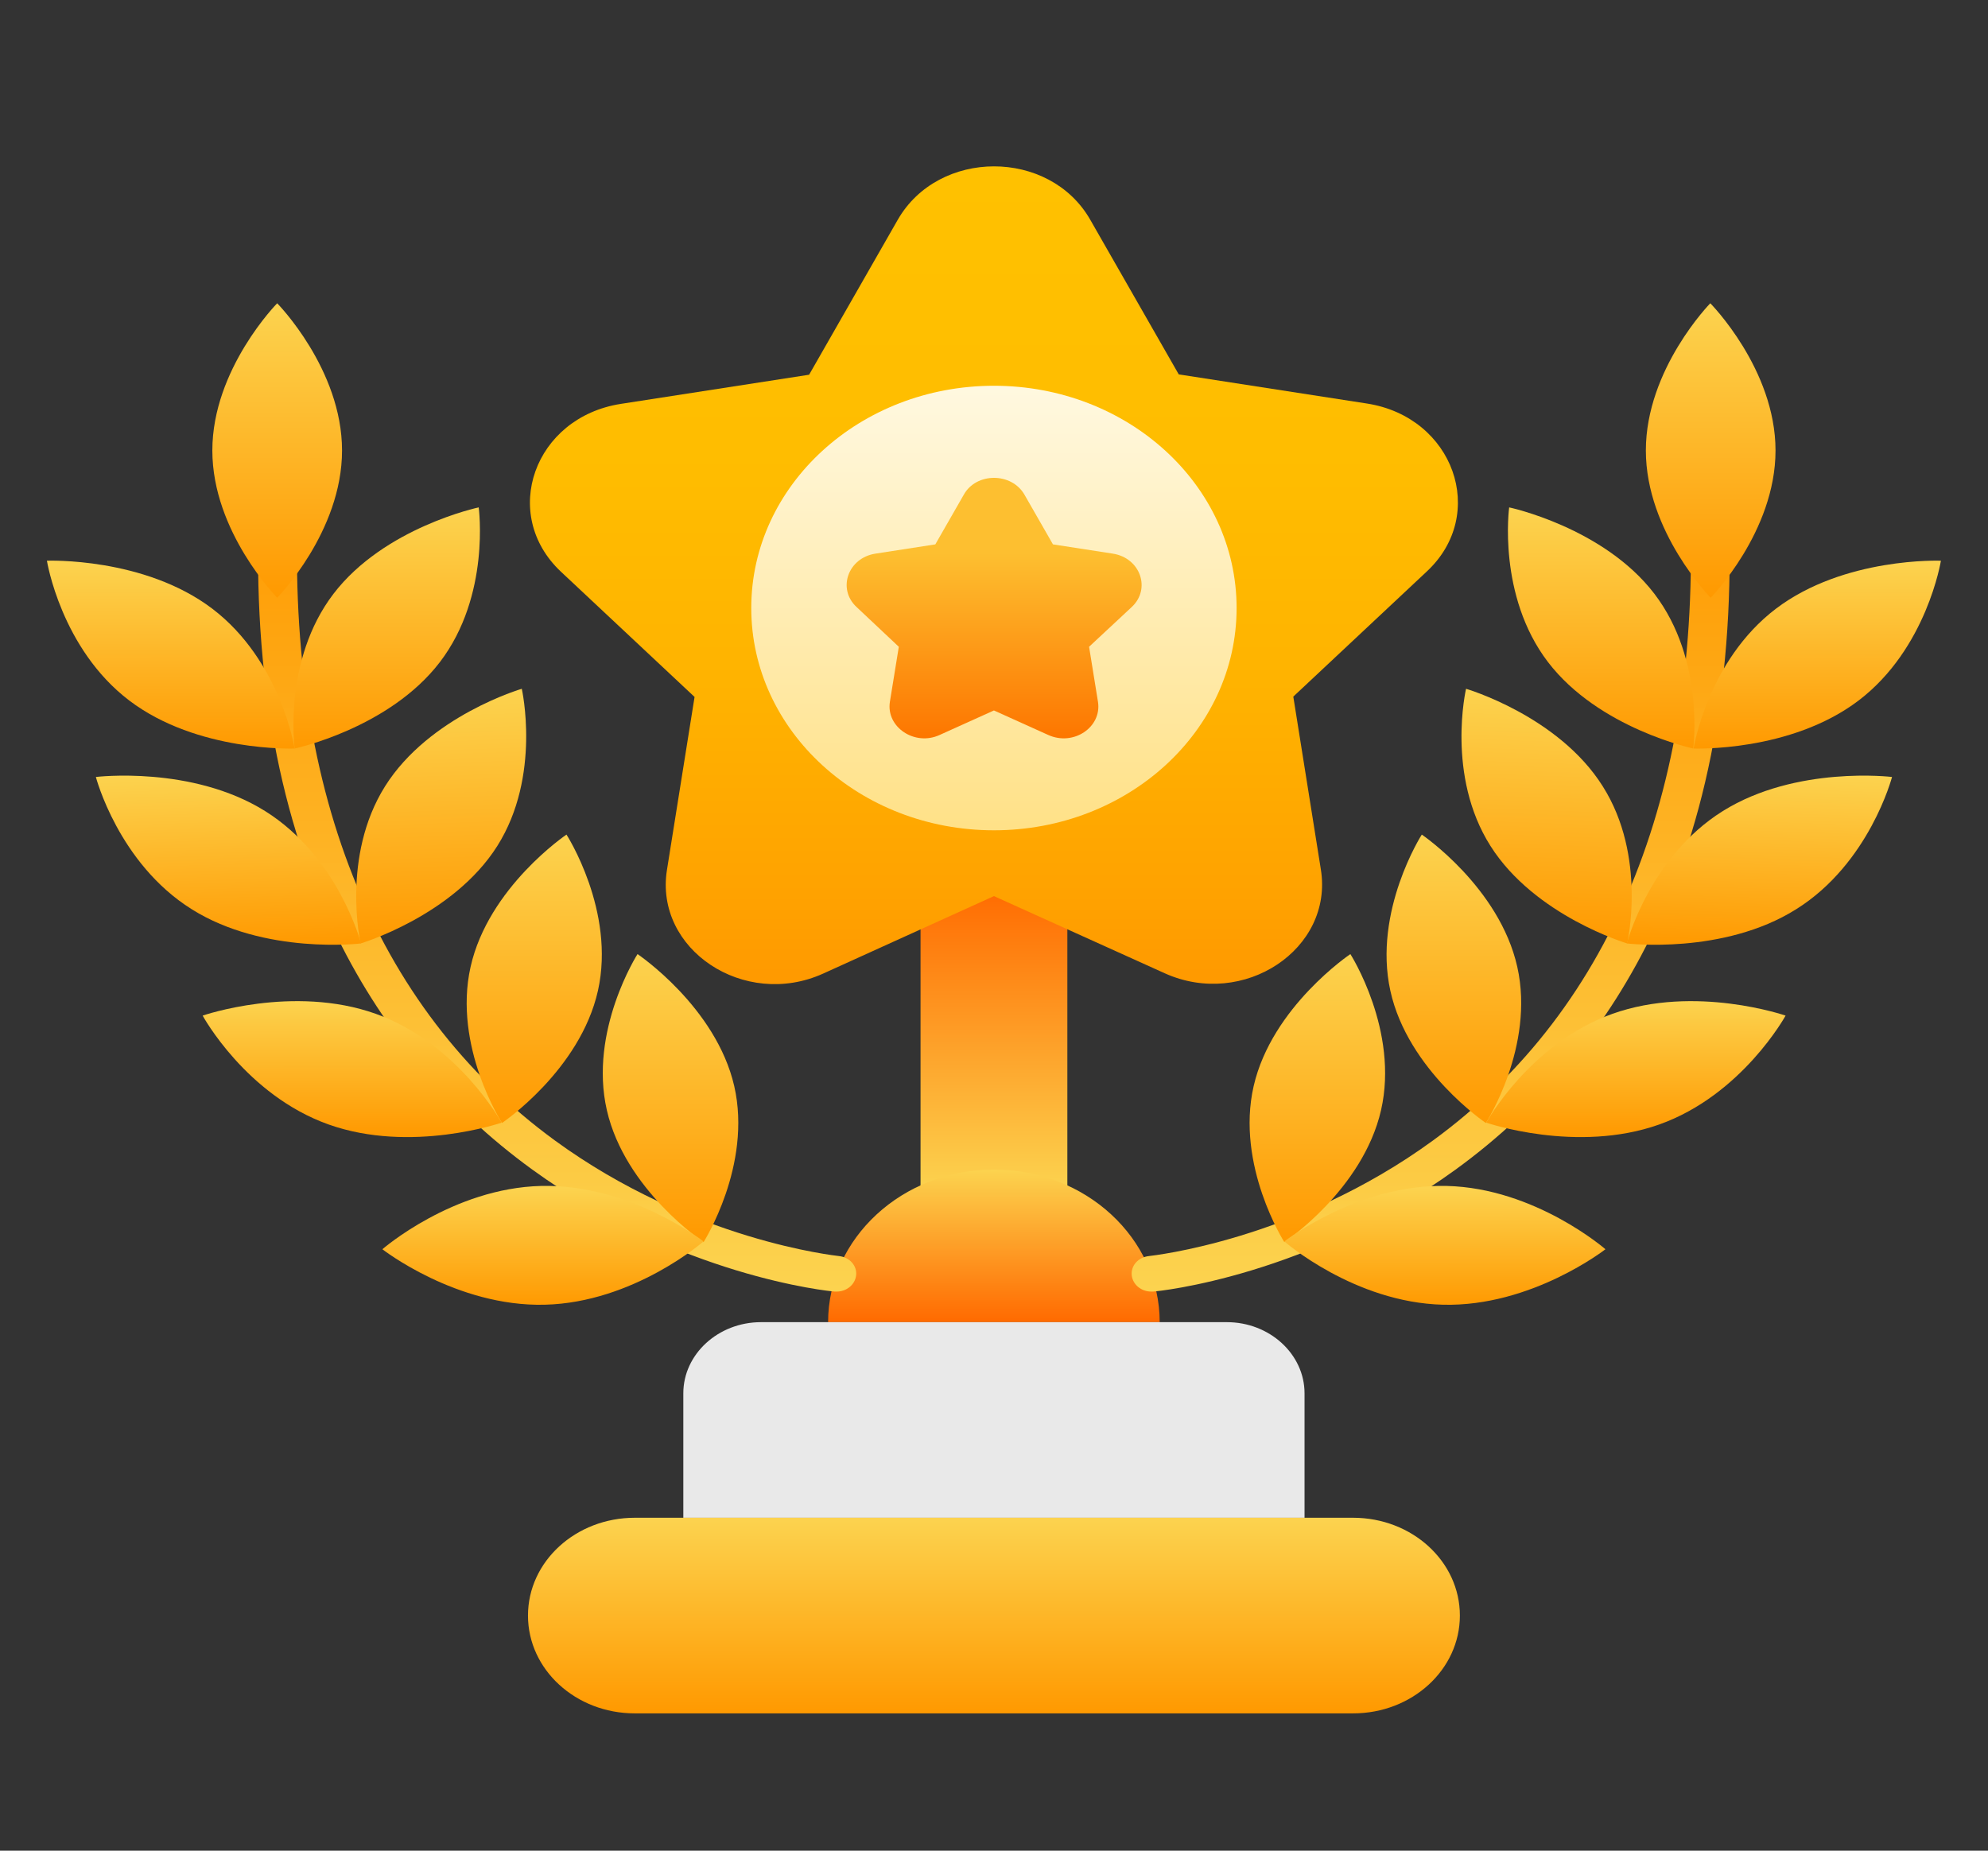<svg width="58" height="54" viewBox="0 0 58 54" fill="none" xmlns="http://www.w3.org/2000/svg">
<rect x="0" y="0" width="58" height="54" fill="#333333" stroke="none"/>
<path d="M26.857 25.836H31.14V34.76H26.857V25.836Z" fill="url(#paint0_linear_342_9467)"/>
<path d="M24.16 38.579C24.16 36.13 26.324 34.127 28.997 34.127C31.671 34.127 33.834 36.13 33.834 38.579H24.16Z" fill="url(#paint1_linear_342_9467)"/>
<path d="M22.201 38.579H35.795C37.041 38.579 38.06 39.513 38.06 40.654V44.287H19.936V40.654C19.936 39.513 20.955 38.579 22.201 38.579Z" fill="#E9E9E9"/>
<path d="M18.52 44.286H39.477C41.198 44.286 42.592 45.562 42.592 47.14C42.592 48.717 41.198 49.994 39.477 49.994H18.52C16.798 49.994 15.404 48.717 15.404 47.14C15.404 45.562 16.798 44.286 18.52 44.286Z" fill="url(#paint2_linear_342_9467)"/>
<path d="M33.585 37.686C33.302 37.686 33.053 37.489 33.019 37.219C32.985 36.929 33.212 36.68 33.529 36.649C33.597 36.638 37.8 36.203 41.81 33.276C47.123 29.395 49.717 22.868 49.286 14.421C49.275 14.13 49.513 13.892 49.83 13.881C50.136 13.86 50.408 14.089 50.419 14.379C50.657 19.288 49.943 23.563 48.278 27.091C46.93 29.935 44.981 32.301 42.467 34.127C38.185 37.23 33.823 37.676 33.642 37.686C33.631 37.686 33.608 37.686 33.585 37.686Z" fill="url(#paint3_linear_342_9467)"/>
<path d="M54.225 20.44C52.231 21.955 49.41 21.84 49.41 21.84C49.41 21.84 49.818 19.277 51.812 17.762C53.806 16.247 56.626 16.361 56.626 16.361C56.626 16.361 56.218 18.924 54.225 20.44Z" fill="url(#paint4_linear_342_9467)"/>
<path d="M48.267 17.326C49.751 19.267 49.4 21.84 49.4 21.84C49.4 21.84 46.647 21.259 45.163 19.319C43.679 17.378 44.03 14.805 44.03 14.805C44.03 14.805 46.783 15.386 48.267 17.326Z" fill="url(#paint5_linear_342_9467)"/>
<path d="M46.759 22.941C48.062 24.996 47.473 27.528 47.473 27.528C47.473 27.528 44.777 26.729 43.485 24.684C42.182 22.63 42.772 20.098 42.772 20.098C42.772 20.098 45.468 20.886 46.759 22.941Z" fill="url(#paint6_linear_342_9467)"/>
<path d="M44.267 28.212C44.788 30.536 43.35 32.767 43.35 32.767C43.35 32.767 41.073 31.232 40.563 28.907C40.053 26.583 41.481 24.352 41.481 24.352C41.481 24.352 43.746 25.887 44.267 28.212Z" fill="url(#paint7_linear_342_9467)"/>
<path d="M40.292 32.394C39.759 34.719 37.471 36.244 37.471 36.244C37.471 36.244 36.044 34.003 36.576 31.689C37.108 29.375 39.397 27.839 39.397 27.839C39.397 27.839 40.824 30.07 40.292 32.394Z" fill="url(#paint8_linear_342_9467)"/>
<path d="M52.402 26.531C50.272 27.87 47.463 27.528 47.463 27.528C47.463 27.528 48.12 25.006 50.261 23.667C52.402 22.329 55.2 22.671 55.2 22.671C55.2 22.671 54.543 25.193 52.402 26.531Z" fill="url(#paint9_linear_342_9467)"/>
<path d="M48.414 32.809C46.001 33.67 43.361 32.757 43.361 32.757C43.361 32.757 44.63 30.443 47.043 29.582C49.456 28.72 52.095 29.634 52.095 29.634C52.095 29.634 50.827 31.948 48.414 32.809Z" fill="url(#paint10_linear_342_9467)"/>
<path d="M42.104 38.07C39.51 38.008 37.471 36.223 37.471 36.223C37.471 36.223 39.623 34.542 42.206 34.604C44.789 34.666 46.839 36.451 46.839 36.451C46.839 36.451 44.687 38.133 42.104 38.07Z" fill="url(#paint11_linear_342_9467)"/>
<path d="M51.801 13.145C51.801 15.521 49.909 17.441 49.909 17.441C49.909 17.441 48.018 15.521 48.018 13.145C48.018 10.768 49.898 8.849 49.898 8.849C49.898 8.849 51.801 10.768 51.801 13.145Z" fill="url(#paint12_linear_342_9467)"/>
<path d="M24.411 37.686C24.694 37.686 24.943 37.489 24.977 37.219C25.011 36.929 24.785 36.68 24.467 36.649C24.399 36.638 20.197 36.203 16.187 33.276C10.874 29.395 8.28 22.868 8.71 14.421C8.721 14.13 8.483 13.892 8.166 13.881C7.86 13.86 7.589 14.089 7.577 14.379C7.328 19.288 8.053 23.563 9.718 27.091C11.066 29.935 13.015 32.301 15.53 34.127C19.812 37.23 24.173 37.676 24.354 37.686H24.411Z" fill="url(#paint13_linear_342_9467)"/>
<path d="M3.771 20.44C5.764 21.955 8.596 21.84 8.596 21.84C8.596 21.84 8.189 19.277 6.195 17.762C4.201 16.247 1.369 16.361 1.369 16.361C1.369 16.361 1.777 18.924 3.771 20.44Z" fill="url(#paint14_linear_342_9467)"/>
<path d="M9.73 17.326C8.246 19.267 8.597 21.84 8.597 21.84C8.597 21.84 11.35 21.259 12.834 19.319C14.318 17.378 13.966 14.805 13.966 14.805C13.966 14.805 11.214 15.386 9.73 17.326Z" fill="url(#paint15_linear_342_9467)"/>
<path d="M11.235 22.941C9.944 24.996 10.521 27.528 10.521 27.528C10.521 27.528 13.217 26.729 14.509 24.684C15.8 22.64 15.223 20.098 15.223 20.098C15.223 20.098 12.527 20.886 11.235 22.941Z" fill="url(#paint16_linear_342_9467)"/>
<path d="M13.729 28.212C13.208 30.536 14.646 32.767 14.646 32.767C14.646 32.767 16.924 31.232 17.445 28.907C17.966 26.583 16.527 24.352 16.527 24.352C16.527 24.352 14.25 25.887 13.729 28.212Z" fill="url(#paint17_linear_342_9467)"/>
<path d="M17.705 32.394C18.237 34.719 20.526 36.244 20.526 36.244C20.526 36.244 21.953 34.003 21.421 31.689C20.888 29.375 18.6 27.839 18.6 27.839C18.6 27.839 17.172 30.07 17.705 32.394Z" fill="url(#paint18_linear_342_9467)"/>
<path d="M5.595 26.531C7.725 27.87 10.534 27.528 10.534 27.528C10.534 27.528 9.877 25.006 7.736 23.667C5.595 22.329 2.797 22.671 2.797 22.671C2.797 22.671 3.454 25.193 5.595 26.531Z" fill="url(#paint19_linear_342_9467)"/>
<path d="M9.582 32.809C11.995 33.67 14.635 32.757 14.635 32.757C14.635 32.757 13.366 30.443 10.964 29.582C8.552 28.72 5.912 29.634 5.912 29.634C5.912 29.634 7.17 31.948 9.582 32.809Z" fill="url(#paint20_linear_342_9467)"/>
<path d="M15.891 38.07C18.485 38.008 20.525 36.223 20.525 36.223C20.525 36.223 18.372 34.542 15.79 34.604C13.207 34.666 11.156 36.451 11.156 36.451C11.156 36.451 13.309 38.133 15.891 38.07Z" fill="url(#paint21_linear_342_9467)"/>
<path d="M6.195 13.145C6.195 15.521 8.087 17.441 8.087 17.441C8.087 17.441 9.979 15.521 9.979 13.145C9.979 10.768 8.087 8.849 8.087 8.849C8.087 8.849 6.195 10.768 6.195 13.145Z" fill="url(#paint22_linear_342_9467)"/>
<path d="M31.807 6.41L34.39 10.924L39.884 11.775C42.41 12.169 43.419 15.002 41.629 16.673L37.732 20.326L38.536 25.369C38.91 27.693 36.282 29.437 33.982 28.399L28.998 26.147L24.013 28.409C21.714 29.447 19.086 27.704 19.459 25.379L20.264 20.336L16.367 16.683C14.577 15.002 15.585 12.18 18.111 11.785L23.606 10.934L26.188 6.42C27.378 4.334 30.618 4.334 31.807 6.41Z" fill="url(#paint23_linear_342_9467)"/>
<path d="M28.998 24.227C32.908 24.227 36.078 21.324 36.078 17.742C36.078 14.16 32.908 11.256 28.998 11.256C25.088 11.256 21.918 14.16 21.918 17.742C21.918 21.324 25.088 24.227 28.998 24.227Z" fill="url(#paint24_linear_342_9467)"/>
<path d="M29.893 14.441L30.72 15.884L32.465 16.154C33.269 16.278 33.586 17.181 33.02 17.71L31.774 18.872L32.034 20.481C32.148 21.218 31.321 21.778 30.584 21.446L28.998 20.73L27.412 21.446C26.687 21.778 25.849 21.218 25.962 20.481L26.223 18.872L24.988 17.71C24.422 17.181 24.739 16.278 25.543 16.154L27.288 15.884L28.115 14.441C28.477 13.777 29.519 13.777 29.893 14.441Z" fill="url(#paint25_linear_342_9467)"/>
<defs>
<linearGradient id="paint0_linear_342_9467" x1="28.999" y1="34.758" x2="28.999" y2="25.835" gradientUnits="userSpaceOnUse">
<stop stop-color="#FCD34F"/>
<stop offset="1" stop-color="#FF6A00"/>
</linearGradient>
<linearGradient id="paint1_linear_342_9467" x1="28.997" y1="34.123" x2="28.997" y2="38.579" gradientUnits="userSpaceOnUse">
<stop stop-color="#FCD34F"/>
<stop offset="1" stop-color="#FF6A00"/>
</linearGradient>
<linearGradient id="paint2_linear_342_9467" x1="28.998" y1="49.994" x2="28.998" y2="44.287" gradientUnits="userSpaceOnUse">
<stop stop-color="#FF9900"/>
<stop offset="1" stop-color="#FCD34F"/>
</linearGradient>
<linearGradient id="paint3_linear_342_9467" x1="41.746" y1="13.874" x2="41.746" y2="37.687" gradientUnits="userSpaceOnUse">
<stop stop-color="#FF9900"/>
<stop offset="1" stop-color="#FCD34F"/>
</linearGradient>
<linearGradient id="paint4_linear_342_9467" x1="52.993" y1="21.867" x2="52.995" y2="16.389" gradientUnits="userSpaceOnUse">
<stop stop-color="#FF9900"/>
<stop offset="1" stop-color="#FCD34F"/>
</linearGradient>
<linearGradient id="paint5_linear_342_9467" x1="46.711" y1="21.887" x2="46.713" y2="14.853" gradientUnits="userSpaceOnUse">
<stop stop-color="#FF9900"/>
<stop offset="1" stop-color="#FCD34F"/>
</linearGradient>
<linearGradient id="paint6_linear_342_9467" x1="44.945" y1="27.459" x2="45.195" y2="20.199" gradientUnits="userSpaceOnUse">
<stop stop-color="#FF9900"/>
<stop offset="1" stop-color="#FCD34F"/>
</linearGradient>
<linearGradient id="paint7_linear_342_9467" x1="42.415" y1="32.743" x2="42.413" y2="24.324" gradientUnits="userSpaceOnUse">
<stop stop-color="#FF9900"/>
<stop offset="1" stop-color="#FCD34F"/>
</linearGradient>
<linearGradient id="paint8_linear_342_9467" x1="38.463" y1="36.215" x2="38.461" y2="27.807" gradientUnits="userSpaceOnUse">
<stop stop-color="#FF9900"/>
<stop offset="1" stop-color="#FCD34F"/>
</linearGradient>
<linearGradient id="paint9_linear_342_9467" x1="51.251" y1="27.655" x2="51.428" y2="22.507" gradientUnits="userSpaceOnUse">
<stop stop-color="#FF9900"/>
<stop offset="1" stop-color="#FCD34F"/>
</linearGradient>
<linearGradient id="paint10_linear_342_9467" x1="47.677" y1="33.144" x2="47.678" y2="29.171" gradientUnits="userSpaceOnUse">
<stop stop-color="#FF9900"/>
<stop offset="1" stop-color="#FCD34F"/>
</linearGradient>
<linearGradient id="paint11_linear_342_9467" x1="42.172" y1="38.127" x2="42.17" y2="34.654" gradientUnits="userSpaceOnUse">
<stop stop-color="#FF9900"/>
<stop offset="1" stop-color="#FCD34F"/>
</linearGradient>
<linearGradient id="paint12_linear_342_9467" x1="49.904" y1="17.437" x2="49.904" y2="8.847" gradientUnits="userSpaceOnUse">
<stop stop-color="#FF9900"/>
<stop offset="1" stop-color="#FCD34F"/>
</linearGradient>
<linearGradient id="paint13_linear_342_9467" x1="16.251" y1="13.874" x2="16.251" y2="37.687" gradientUnits="userSpaceOnUse">
<stop stop-color="#FF9900"/>
<stop offset="1" stop-color="#FCD34F"/>
</linearGradient>
<linearGradient id="paint14_linear_342_9467" x1="5.002" y1="21.867" x2="5.001" y2="16.388" gradientUnits="userSpaceOnUse">
<stop stop-color="#FF9900"/>
<stop offset="1" stop-color="#FCD34F"/>
</linearGradient>
<linearGradient id="paint15_linear_342_9467" x1="11.284" y1="21.887" x2="11.283" y2="14.852" gradientUnits="userSpaceOnUse">
<stop stop-color="#FF9900"/>
<stop offset="1" stop-color="#FCD34F"/>
</linearGradient>
<linearGradient id="paint16_linear_342_9467" x1="13.05" y1="27.459" x2="12.799" y2="20.2" gradientUnits="userSpaceOnUse">
<stop stop-color="#FF9900"/>
<stop offset="1" stop-color="#FCD34F"/>
</linearGradient>
<linearGradient id="paint17_linear_342_9467" x1="15.583" y1="32.743" x2="15.585" y2="24.325" gradientUnits="userSpaceOnUse">
<stop stop-color="#FF9900"/>
<stop offset="1" stop-color="#FCD34F"/>
</linearGradient>
<linearGradient id="paint18_linear_342_9467" x1="19.535" y1="36.216" x2="19.538" y2="27.807" gradientUnits="userSpaceOnUse">
<stop stop-color="#FF9900"/>
<stop offset="1" stop-color="#FCD34F"/>
</linearGradient>
<linearGradient id="paint19_linear_342_9467" x1="6.746" y1="27.655" x2="6.568" y2="22.507" gradientUnits="userSpaceOnUse">
<stop stop-color="#FF9900"/>
<stop offset="1" stop-color="#FCD34F"/>
</linearGradient>
<linearGradient id="paint20_linear_342_9467" x1="10.319" y1="33.143" x2="10.318" y2="29.17" gradientUnits="userSpaceOnUse">
<stop stop-color="#FF9900"/>
<stop offset="1" stop-color="#FCD34F"/>
</linearGradient>
<linearGradient id="paint21_linear_342_9467" x1="15.825" y1="38.128" x2="15.826" y2="34.654" gradientUnits="userSpaceOnUse">
<stop stop-color="#FF9900"/>
<stop offset="1" stop-color="#FCD34F"/>
</linearGradient>
<linearGradient id="paint22_linear_342_9467" x1="8.093" y1="17.437" x2="8.093" y2="8.847" gradientUnits="userSpaceOnUse">
<stop stop-color="#FF9900"/>
<stop offset="1" stop-color="#FCD34F"/>
</linearGradient>
<linearGradient id="paint23_linear_342_9467" x1="28.997" y1="28.719" x2="28.997" y2="4.852" gradientUnits="userSpaceOnUse">
<stop stop-color="#FF9900"/>
<stop offset="0.11" stop-color="#FFA200"/>
<stop offset="0.37" stop-color="#FFB300"/>
<stop offset="0.65" stop-color="#FFBD00"/>
<stop offset="1" stop-color="#FFC100"/>
</linearGradient>
<linearGradient id="paint24_linear_342_9467" x1="28.998" y1="24.227" x2="28.998" y2="11.255" gradientUnits="userSpaceOnUse">
<stop stop-color="#FFE187"/>
<stop offset="1" stop-color="#FFF8E0"/>
</linearGradient>
<linearGradient id="paint25_linear_342_9467" x1="28.998" y1="21.542" x2="28.998" y2="13.94" gradientUnits="userSpaceOnUse">
<stop stop-color="#FD7600"/>
<stop offset="0.71" stop-color="#FDBF30"/>
</linearGradient>
</defs>
</svg>
